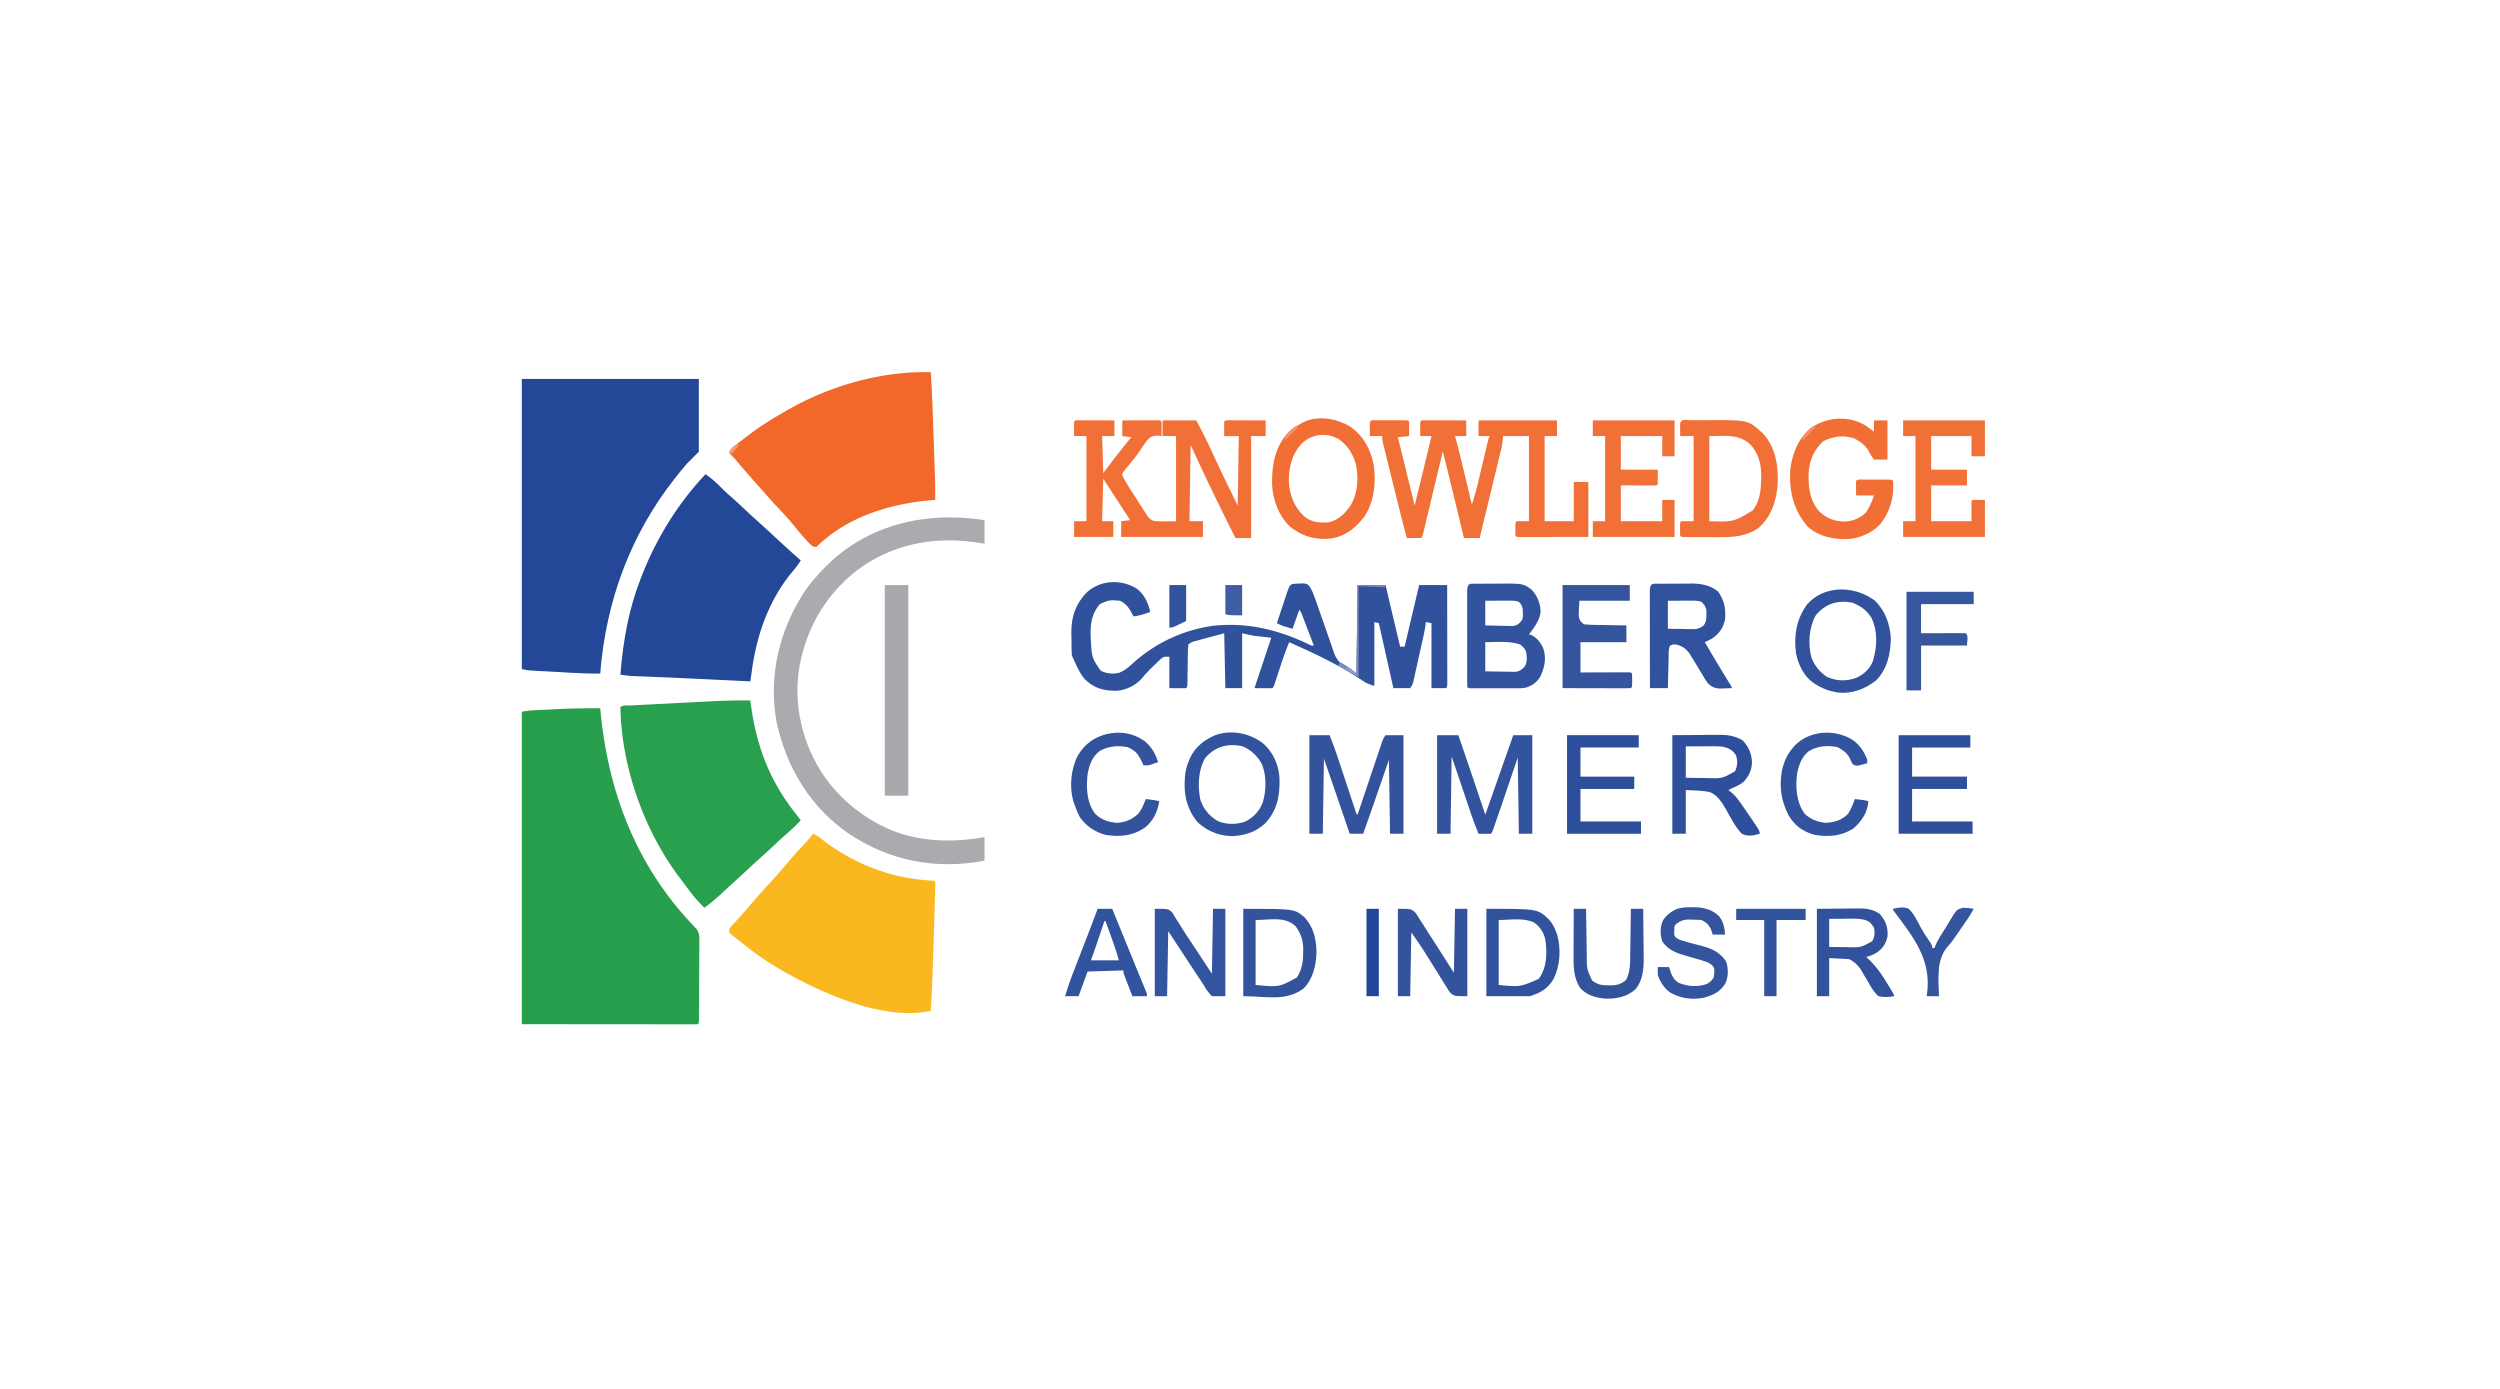 <svg xmlns="http://www.w3.org/2000/svg" width="270" height="150" fill="none"><path fill="#289F4C" d="m64.825 76.496.033.346c.837 8.67 3.808 16.517 9.847 22.937l.283.308.256.262c.292.439.294.8.285 1.309v.29q0 .47-.005.943l-.002.655q0 .686-.007 1.372-.007.881-.008 1.762l-.006 1.677-.001.325-.007.906v.273c-.007.617-.007.617-.142.752q-.367.015-.736.014l-.483.001-.538-.002h-.571l-1.533-.001-1.437-.001-4.207-.004-9.49-.007V76.859c.953-.136.953-.136 1.382-.157l.291-.014.31-.015.328-.015.69-.032 1.027-.05a79 79 0 0 1 4.44-.08"/><path fill="#244797" d="M56.356 40.928h19.116v7.864l-1.33 1.33c-.375.439-.736.877-1.09 1.331l-.178.226c-4.827 6.11-7.438 13.32-8.05 21.067-.958.01-1.91-.021-2.868-.075l-.43-.024-.89-.05-2.234-.123-.411-.022-.383-.022-.336-.019c-.312-.028-.312-.028-.916-.15z"/><path fill="#FBB720" d="M87.814 90.046c.42.189.756.442 1.119.726 3.386 2.578 7.365 4.096 11.621 4.325.327.03.327.03.448.151q.007.428-.006.855l-.007.276-.025.926-.017.655c-.053 1.96-.12 3.918-.187 5.878l-.016.446a156 156 0 0 1-.226 4.877c-5.413 1.246-13-2.415-17.464-5.198a32 32 0 0 1-2.76-2.003q-.321-.256-.647-.507c-.689-.542-.689-.542-.908-.761 0-.484.165-.582.492-.93l.304-.328.293-.315q.202-.225.401-.453l.205-.235q.285-.33.565-.66a76 76 0 0 1 2.257-2.538 52 52 0 0 0 1.493-1.696 64 64 0 0 1 2.096-2.36c.34-.364.662-.737.969-1.131"/><path fill="#28A04D" d="m81.038 75.65.037.287c.587 4.557 2.02 8.367 4.887 11.974q.265.338.52.683a22 22 0 0 1-1.398 1.346c-.49.42-.96.86-1.43 1.3q-.903.85-1.828 1.677c-.43.387-.853.78-1.277 1.172q-.754.698-1.513 1.39-.461.422-.918.849c-.654.608-1.312 1.184-2.04 1.703a14.4 14.4 0 0 1-1.611-1.823l-.207-.273-.41-.55-.512-.679c-3.82-5.107-6.221-11.936-6.335-18.33.257-.258.82-.173 1.177-.19l.337-.019 1.11-.057.773-.04 1.628-.083 2.069-.107 2.363-.122a71 71 0 0 1 4.578-.109"/><path fill="#244898" d="M76.198 51.211c.702.483 1.29 1.035 1.886 1.643.311.312.636.599.971.886.402.353.791.72 1.181 1.086q.905.849 1.828 1.676a110 110 0 0 1 1.277 1.17l.402.373c.905.836 1.815 1.667 2.74 2.482-.295.473-.622.891-.984 1.316-2.483 3.023-3.765 6.717-4.294 10.55q-.023.174-.05.352l-.117.848-.247-.012-2.891-.142-.513-.025c-1.862-.091-3.723-.181-5.585-.258l-.399-.016q-.918-.038-1.837-.074l-.653-.026-.292-.01a14 14 0 0 1-1.618-.163c.271-3.315.794-6.541 1.936-9.679l.13-.358c1.598-4.326 3.968-8.258 7.13-11.619"/><path fill="#F1682A" d="M100.518 40.202c.104 1.404.164 2.806.212 4.213l.024.68.049 1.418.063 1.803.049 1.403.023.664c.043 1.205.076 2.406.064 3.61l-.432.032c-4.436.363-9.165 1.822-12.393 5.05-.394-.002-.524-.158-.811-.43a34 34 0 0 1-.362-.402l-.195-.215a38 38 0 0 1-1.357-1.62c-.51-.607-1.06-1.178-1.603-1.755a35 35 0 0 1-1.04-1.157 56 56 0 0 0-.742-.833 96 96 0 0 1-1.75-1.992l-.195-.228-.383-.45c-.32-.376-.644-.738-1-1.08.16-.481.473-.672.862-.968l.23-.177.483-.368q.337-.255.671-.513c1.207-.919 2.488-1.697 3.804-2.45l.256-.149c4.557-2.621 10.197-4.243 15.473-4.086"/><path fill="#30519C" d="M122.786 63.586c.811.625 1.217 1.53 1.445 2.506-.601.213-1.178.402-1.814.484l-.112-.221c-.346-.662-.653-1.13-1.34-1.473-1.155-.093-1.155-.093-2.178.363-1.049 1.212-1.049 2.553-.968 4.113.122 1.712.122 1.712 1.051 3.078.663.313 1.286.394 2.004.22.686-.26 1.197-.775 1.739-1.252a16.13 16.13 0 0 1 7.91-3.74l.374-.067c3.758-.427 7.182.408 10.546 2.036.21.104.21.104.453.088l-.614-1.595-.208-.544-.3-.779-.095-.247c-.129-.382-.129-.382-.356-.706l-.726 2.057c-1.185-.343-1.185-.343-1.694-.605l.504-1.524.171-.519.247-.746.15-.453c.296-.83.296-.83.622-.993q.385-.034.772-.045l.418-.018c.383.063.383.063.623.301.31.467.481.938.663 1.466l.115.324.358 1.027.238.674q.451 1.278.892 2.56l.098.283.178.52c.217.625.42 1.191 1.003 1.545l.225.14.232.138c.818.5.818.5 1.082.764l.121-9.558h3.025l1.572 6.654h.484l1.573-6.654h3.025l.006 4.3.003 1.997.003 1.925.001.736.001 1.027.001.31c-.001.7-.001.7-.136.836H154.6v-7.017l-.605-.121-.042.338c-.091.632-.234 1.252-.373 1.875l-.087.393-.183.817q-.14.627-.278 1.254l-.178.795-.083.38-.08.35-.069.31c-.079.263-.079.263-.321.626h-1.815l-1.572-7.017-.484-.121v6.896c-.816-.272-.816-.272-1.224-.541l-.272-.177-.289-.19c-2.367-1.515-4.847-2.672-7.411-3.81-.427 1.012-.77 2.049-1.111 3.092l-.323.983-.142.436c-.118.328-.118.328-.239.449q-.487.012-.975.007l-.278-.001-.682-.006 1.814-5.445-.411-.044-.549-.061-.27-.03-.27-.03-.244-.027c-.471-.075-.936-.188-1.401-.291v5.928h-1.815l-.121-5.928-1.732.468-.545.147-.429.117-.44.12c-.379.102-.379.102-.726.357a10 10 0 0 0-.058 1.025l-.005.308q-.008.486-.013.973l-.014.976q-.005.303-.008.607c-.01.695-.01.695-.144.83a23 23 0 0 1-.915.007l-.9-.007V70.93c-.624-.018-.624-.018-1.031.337l-.229.216-.237.234-.246.235c-.403.388-.784.782-1.138 1.216-.675.811-1.702 1.332-2.747 1.432-1.472.016-2.434-.237-3.518-1.26-.562-.683-.903-1.485-1.259-2.289l-.121-.242c-.035-.545-.038-1.091-.042-1.637q-.004-.273-.01-.544c-.046-1.806.338-3.234 1.597-4.582 1.468-1.419 3.769-1.53 5.479-.461"/><path fill="#A9ABAE" d="M106.325 56.172v2.54l-1.248-.181c-4.462-.599-8.92.336-12.545 3.085-3.528 2.75-5.65 6.59-6.292 11.009-.523 4.262.71 8.6 3.34 11.985 1.442 1.76 3.012 3.128 5.009 4.226l.36.203c3.53 1.882 7.51 2.057 11.376 1.37v2.54c-5.199 1.007-10.244.042-14.64-2.903-4.21-2.878-6.782-7.215-7.83-12.14-.894-5.03.365-10.052 3.194-14.25.45-.64.959-1.225 1.49-1.798l.181-.197c4.6-4.953 11.084-6.499 17.605-5.49"/><path fill="#F17037" d="M116.527 45.39a80 80 0 0 1 .82.003q.451 0 .903.004l.61.002q.75.001 1.5.005v1.694h-1.331l.121 3.992.695-.915q1.145-1.494 2.33-2.956l-.968-.12v-1.695a680 680 0 0 1 2.347-.009l.855-.003.27-.001q.321.001.641.013c.121.121.121.121.133.477l-.004.438-.003.44-.005.34-.213-.042a1.95 1.95 0 0 0-.997.162c-.505.471-.869 1.083-1.253 1.653-.205.293-.423.57-.649.847l-.223.278q-.216.266-.435.528l-.195.245-.175.215c-.122.229-.122.229-.029.493.405.777.892 1.505 1.369 2.238q.2.308.393.619.282.45.574.893l.171.281c.24.358.418.613.838.748.78.09 1.624.036 2.397.036v-9.195h-1.452v-1.694h3.63c.689 1.243 1.298 2.51 1.891 3.801.834 1.812 1.712 3.601 2.586 5.394l.121-7.5h-1.573c-.012-1.218-.012-1.218 0-1.574.121-.12.121-.12.534-.134q.276 0 .551.002h.293q.464 0 .928.004l.628.002q.77.001 1.543.005v1.694h-1.573v11.01h-1.694a348 348 0 0 1-2.019-4.084l-.142-.29q-1.247-2.565-2.434-5.159-.119-.255-.245-.51l-.121 8.228h1.452v1.693h-8.832v-1.693l.968-.121-.124-.19q-1.392-2.141-2.78-4.287l-.121 4.598h1.21v1.693h-4.235v-1.693h1.331v-9.195h-1.331l-.012-1.217c.017-.504.023-.473.535-.49M148.687 45.388h2.754c.605.002.605.002.74.137q.012.398.008.794l-.004.44-.004.339-1.21.121 1.815 7.38c.609-2.5 1.217-4.999 1.815-7.501h-1.21l-.008-.779-.004-.438c.012-.356.012-.356.133-.477q.536-.015 1.07-.012l.325.001q.516 0 1.032.004l.698.001 1.715.006v1.694h-1.21l.081.295c.398 1.464.748 2.94 1.098 4.416l.186.78.45 1.889c.29-.828.511-1.657.711-2.51l.096-.4.297-1.256.485-2.05.084-.357.074-.314c.067-.251.067-.251.188-.493h-1.209v-1.694h8.469v1.694h-1.331v9.194h3.146v-4.234h1.573v5.928l-2.747.006a1042 1042 0 0 0-3.033.006l-.517.001h-.722l-.416.002c-.309-.015-.309-.015-.43-.136a15 15 0 0 1-.015-.726l-.001-.4c.016-.325.016-.325.137-.447h1.331v-9.194h-2.783l-.121.968a9 9 0 0 1-.106.497l-.062.26-.068.274-.071.298-.234.962-.162.671-.427 1.76-.435 1.797-.854 3.522h-1.694l-.198-.816-.648-2.667-.393-1.617-.378-1.56-.145-.596-.203-.833-.06-.25c-.081-.33-.166-.653-.274-.976l-.082.343-.764 3.193-.392 1.642-.379 1.584-.145.605-.202.846-.061.254c-.139.579-.139.579-.274.848h-1.573c-.352-1.3-.685-2.603-1.008-3.91l-.144-.585-.299-1.21q-.191-.776-.384-1.55l-.296-1.2-.142-.573-.309-1.251c-.08-.367-.08-.367-.08-.73h-1.331l-.007-.779-.004-.438c.019-.589.219-.491.752-.493"/><path fill="#F16F35" d="M201.532 45.988q.439.302.86.626v-1.21h1.452v4.235h-1.452c-.393-.552-.393-.552-.554-.886-.345-.652-.91-1.041-1.54-1.398-1.243-.38-2.209-.26-3.373.287-.989.88-1.511 2.073-1.588 3.375-.056 1.534.084 2.98 1.119 4.194.872.82 1.743 1.127 2.917 1.116.801-.077 1.616-.414 2.172-1.002.385-.589.623-1.144.847-1.815h-1.936c-.011-1.217-.011-1.217 0-1.573.231-.23.643-.136.949-.137h2.567c.356.016.356.016.477.137.151 1.715-.317 3.331-1.384 4.68-.902.96-2.268 1.544-3.577 1.611-1.56.01-3.036-.27-4.234-1.33-1.55-1.755-2.042-3.843-1.911-6.133.207-1.742.858-3.445 2.266-4.567 1.75-1.194 4.113-1.353 5.923-.21"/><path fill="#32539D" d="m159.64 63.043.322-.002.68-.003q.514-.002 1.027-.008c2.826-.017 2.826-.017 3.761.665.624.702.96 1.512.949 2.453-.122.89-.72 1.665-1.252 2.364l.257.068c.625.312 1.027.844 1.301 1.482.346 1.079.122 2.042-.348 3.047-.369.598-.889.95-1.562 1.161a4.4 4.4 0 0 1-.85.064l-.358.001h-4.423l-.314-.001c-.236-.015-.236-.015-.357-.136a25 25 0 0 1-.016-1.023l-.001-.325.001-1.068-.001-.74.001-1.55q.001-.998-.001-1.994v-2.262l.001-1.025-.001-.31c.004-.994.285-.854 1.184-.858m.769 1.84v2.66q.827.025 1.656.038l.474.016.457.006.421.01c.497-.09.673-.285.984-.674.086-.36.086-.36.061-.734l-.004-.374c-.064-.385-.143-.556-.42-.828-.405-.14-.793-.135-1.219-.133l-.425.001-.443.004-.448.001zm0 4.475v3.146q.758.017 1.517.026l.516.01q.371.008.743.011l.451.008c.476-.065.668-.206 1.007-.54.314-.484.264-.973.195-1.526-.111-.43-.328-.633-.679-.893-1.157-.385-2.542-.253-3.75-.242"/><path fill="#F17037" d="m182.672 45.384.337-.001.711-.001q.536-.001 1.072-.005c4.053-.012 4.053-.012 5.644 1.48 1.349 1.484 1.638 3.512 1.551 5.443-.144 1.794-.64 3.373-1.966 4.628-1.543 1.239-3.707 1.095-5.572 1.083l-1.084-.002-.689-.002h-.328c-.753-.007-.753-.007-.888-.142a15 15 0 0 1-.015-.726l-.001-.4c.016-.325.016-.325.137-.447h1.331v-9.194h-1.452l-.007-.779-.004-.438c.024-.728.642-.496 1.223-.497m1.934 1.714v9.194c2.629.077 2.629.077 4.689-1.172.778-1.014.9-2.217.907-3.447l.008-.329c.007-1.264-.323-2.437-1.208-3.37-1.227-1.122-2.801-.876-4.396-.876"/><path fill="#F16E34" d="M145.851 46.092c1.428 1.023 2.208 2.479 2.521 4.188.239 1.866.051 3.928-1.031 5.529-.996 1.265-2.03 2.11-3.643 2.355-1.665.17-3.071-.234-4.388-1.297-1.203-1.135-1.867-2.94-1.927-4.573-.024-2.16.311-4.074 1.858-5.715.441-.388.921-.67 1.445-.933l.243-.125c1.588-.67 3.507-.29 4.922.571m-5.308 1.844c-1.062 1.21-1.383 2.604-1.343 4.188.117 1.425.584 2.645 1.636 3.632.791.644 1.65.736 2.633.657 1.02-.202 1.747-.908 2.337-1.731.828-1.33.919-2.862.67-4.378-.291-1.193-.888-2.175-1.898-2.876-1.34-.771-2.936-.553-4.035.508"/><path fill="#F17139" d="M205.538 45.404h8.832v3.872h-1.451v-2.178h-4.356v3.63h3.872v1.693h-3.872v3.871h4.356v-2.177l.121-.121h1.33v3.992h-8.832v-1.694h1.331v-9.194h-1.331z"/><path fill="#F17037" d="M172.023 45.404h8.833v3.872h-1.331v-2.178h-4.477v3.63h3.993V52.3c-.121.121-.121.121-.49.135q-.245 0-.49-.002l-.475-.001-.609-.003-1.929-.008v3.871h4.477v-2.298h1.331v3.992h-8.833v-1.694h1.331v-9.194h-1.331z"/><path fill="#A7A9AC" d="M95.557 63.189h2.54v22.744h-2.54z"/><path fill="#33539E" d="M155.205 79.4h2.299c.979 2.859 1.954 5.72 2.904 8.59q1.516-4.294 3.024-8.59h2.057v10.646h-1.452l-.121-8.227-1.197 3.525a629 629 0 0 1-1.218 3.55l-.108.312c-.245.705-.245.705-.38.84q-.337.013-.673.007l-.371-.003-.287-.004a44 44 0 0 1-1.061-2.89l-.142-.42-.521-1.544-1.18-3.494-.121 8.348h-1.452z"/><path fill="#31529D" d="m179.449 63.043.348-.002.735-.003q.556-.002 1.114-.008l.714-.002.333-.005c1.028.004 2.091.193 2.881.891.661.957.833 1.873.726 3.025-.212.93-.664 1.528-1.452 2.056q-.36.188-.726.363a202 202 0 0 0 2.511 4.19c.393.637.393.637.393.77q-.43.02-.862.03l-.244.013c-.628.012-.964-.117-1.435-.526a8 8 0 0 1-.582-.893l-.314-.518-.314-.525a81 81 0 0 0-.574-.938l-.248-.406c-.38-.498-.771-.777-1.378-.932-.35-.045-.35-.045-.703.098-.192.383-.151.798-.16 1.219l-.007.291-.022.925-.016.626-.037 1.537h-1.936l-.007-4.348-.002-2.018-.003-1.946-.001-.745-.001-1.038-.001-.314c.002-1.038.339-.863 1.27-.867m.681 1.84v3.024q.797.015 1.595.022l.457.01.441.003.405.006c.419-.047.638-.153.973-.404.284-.426.282-.63.288-1.135l.01-.41c-.067-.473-.199-.667-.54-.996-.403-.144-.794-.135-1.219-.133l-.425.001-.443.004-.448.001z"/><path fill="#33539D" d="M141.412 79.4h2.178c.365.881.681 1.772.98 2.678l.236.715 1.085 3.28.233.706.142.428.125.38c.077.273.077.273.224.402l.104-.31.972-2.889.499-1.485.483-1.433.184-.547q.127-.383.258-.766l.148-.44c.135-.356.135-.356.377-.72h1.935v10.647h-1.452l-.121-7.985-1.378 3.988a331 331 0 0 1-1.404 3.997h-1.452l-.138-.406-.526-1.54-.224-.658q-.94-2.753-1.895-5.502l-.121 8.106h-1.452z"/><path fill="#34559E" d="M168.757 63.189h7.259v1.693h-5.444c-.132 2.006-.132 2.006.484 2.54.355.04.685.06 1.041.063l.308.006q.486.009.972.015l.66.013q.808.015 1.616.025v1.815h-4.96v3.266l1.186-.004 1.133-.003.79-.002q.566-.002 1.132-.003l.359-.002h.623c.221.014.221.014.342.135q.017.363.015.726l.001.4c-.016.326-.016.326-.137.447q-.345.015-.691.013h-.454l-.481-.001h-.439l-1.632-.005-3.683-.007z"/><path fill="#2E4F9B" d="m180.613 79.4 3.018-.023.946-.01.751-.003.387-.005c.923 0 1.689.127 2.49.6.659.695.97 1.424 1.014 2.38-.039.827-.331 1.476-.893 2.081-.355.306-.752.483-1.179.666q-.243.12-.484.242l.328.256c.386.323.667.676.957 1.09l.151.215c1.952 2.816 1.952 2.816 1.952 3.157-.664.198-1.294.32-1.936 0-.73-.76-1.21-1.737-1.717-2.652-.418-.71-.89-1.487-1.671-1.824-.864-.216-1.772-.193-2.662-.242v4.718h-1.452zm1.452 1.21v3.387q.852.017 1.705.026l.578.01c1.638.056 1.638.056 3.033-.732.282-.597.295-1.071.129-1.693-.343-.557-.722-.781-1.364-.95-.407-.06-.798-.062-1.21-.06h-.249q-.393 0-.784.004l-.534.002q-.652.001-1.304.005"/><path fill="#32539D" d="M136.467 80.329c1.057.965 1.65 2.33 1.719 3.753.034 1.843-.218 3.36-1.484 4.773-.998.981-2.239 1.386-3.622 1.441-1.458-.03-2.684-.522-3.754-1.52-.939-1.117-1.391-2.52-1.382-3.962l.002-.308c.015-.78.107-1.474.399-2.203l.125-.314c.57-1.276 1.513-2.036 2.779-2.59 1.768-.629 3.765-.218 5.218.93m-6.33 1.574c-.736 1.346-.786 2.955-.502 4.448a4.06 4.06 0 0 0 1.977 2.364c.943.343 1.883.34 2.832.028a3.73 3.73 0 0 0 1.933-2.08c.389-1.28.42-2.975-.127-4.207-.513-.87-1.177-1.511-2.127-1.877-1.563-.312-2.964.069-3.986 1.324"/><path fill="#32529D" d="m202.15 64.64.326.212c1.112 1.082 1.622 2.502 1.731 4.022 0 1.672-.37 3.361-1.573 4.598-1.195.94-2.576 1.474-4.113 1.33-.939-.163-1.749-.435-2.541-.968l-.226-.149c-.973-.734-1.533-1.923-1.779-3.093-.262-1.936.034-3.77 1.221-5.35 1.79-1.995 4.832-1.992 6.954-.602m-6.049 1.815c-.735 1.308-.852 3.099-.469 4.544.316.872.913 1.594 1.679 2.11 1.068.446 1.995.487 3.09.125.861-.363 1.509-.953 1.87-1.82.462-1.592.555-3.13-.147-4.68-.503-.826-1.2-1.306-2.091-1.655-1.599-.286-2.869.11-3.932 1.376"/><path fill="#2E4F9B" d="M205.054 79.4h7.743v1.33h-6.291v3.146h5.928v1.33h-5.928v3.51h6.533v1.33h-7.985z"/><path fill="#2D4E9B" d="M169.24 79.4h7.744v1.33h-6.292v3.146h5.808v1.33h-5.808v3.51h6.534v1.33h-7.986z"/><path fill="#33549E" d="M124.716 98.152c1.452 0 1.452 0 1.858.367q.178.273.342.555l.198.309q.234.364.461.733c.405.649.831 1.284 1.254 1.921q1.033 1.563 2.057 3.131l.121-7.016h1.331v9.436h-1.452a5.6 5.6 0 0 1-.818-1.083c-.243-.403-.509-.792-.772-1.183q-.592-.89-1.177-1.787l-.488-.742-1.066-1.622q-.197-.3-.397-.6l-.121 7.017h-1.331z"/><path fill="#33539D" d="M150.971 98.152c1.452 0 1.452 0 1.921.45q.209.31.402.628l.222.338q.346.536.684 1.079l.459.709q.43.661.85 1.328c.499.791 1.006 1.577 1.511 2.363l.121-6.895h1.331v9.436c-1.452 0-1.452 0-1.921-.464a16 16 0 0 1-.402-.645l-.222-.347c-.233-.366-.458-.736-.684-1.107l-.459-.73a95 95 0 0 1-.651-1.04c-.542-.881-1.119-1.709-1.71-2.563l-.121 6.896h-1.331z"/><path fill="#32529D" d="m196.222 98.152 2.654-.023.831-.01.662-.003.339-.005c.841 0 1.647.096 2.33.621.626.765.895 1.437.806 2.444-.187.763-.511 1.269-1.178 1.713a3.6 3.6 0 0 1-1.121.465l.23.211c.808.769 1.39 1.56 1.963 2.518l.246.4c.586.96.586.96.586 1.105-.591.101-1.106.13-1.694 0-.51-.455-.817-1.004-1.149-1.595a59 59 0 0 0-.41-.681 27 27 0 0 1-.363-.622c-.329-.475-.7-.832-1.224-1.094a9 9 0 0 0-.5-.039l-.266-.013-.338-.016-1.073-.053v4.113h-1.331zm1.331 1.088v3.025q.726.013 1.452.02l.493.007c1.467.046 1.467.046 2.705-.647.266-.489.297-.893.189-1.437-.283-.486-.473-.68-1.006-.865-.743-.169-1.503-.128-2.261-.118l-.458.004q-.558.004-1.114.011"/><path fill="#33539D" d="M123.627 80.046c.77.638 1.129 1.315 1.452 2.257q-.258.092-.515.182l-.289.102c-.285.08-.285.08-.769.08l-.107-.244c-.398-.856-.715-1.366-1.617-1.73-1.079-.198-2.014-.127-2.995.4-.837.631-1.154 1.536-1.331 2.541-.15 1.44-.104 3.05.817 4.242.654.667 1.448.92 2.359.99.918-.06 1.616-.346 2.293-.975.39-.475.608-1.025.823-1.595.972.113.972.113 1.452.241-.187 1.158-.649 2.143-1.593 2.875-1.316.889-2.659.988-4.215.755-1.161-.322-2.093-.944-2.783-1.936-.244-.471-.433-.95-.605-1.451l-.091-.263c-.436-1.566-.254-3.485.492-4.917.762-1.255 1.688-1.94 3.108-2.321 1.446-.339 2.906-.112 4.114.767"/><path fill="#32539D" d="M200.214 80.005c.701.551 1.136 1.224 1.452 2.056v.363c-1.151.332-1.151.332-1.573.121-.132-.23-.236-.467-.344-.71-.295-.546-.773-.877-1.319-1.15-1.081-.208-2.086-.13-3.048.422-.775.566-1.103 1.49-1.292 2.406-.189 1.485-.097 3.126.815 4.37.61.609 1.453.916 2.3.983.949-.06 1.748-.294 2.404-.998.304-.495.523-1.03.726-1.572 1.037.12 1.037.12 1.452.241-.1 1.205-.68 2.098-1.573 2.904-1.298.874-2.718.969-4.234.726-1.325-.383-2.187-1.007-2.862-2.204-.401-.827-.702-1.715-.768-2.635l-.023-.306c-.062-1.478.253-3.028 1.233-4.17l.188-.233c1.597-1.792 4.556-1.93 6.466-.615"/><path fill="#33539D" d="M134.274 98.152c5.504 0 5.504 0 6.556.865 1.02 1.037 1.32 2.38 1.354 3.792-.032 1.411-.362 2.89-1.376 3.932-1.934 1.455-4.027.847-6.534.847zm1.331 1.21v7.016c2.545.238 2.545.238 4.454-.809.574-.869.689-1.735.681-2.76l.007-.324c0-.933-.267-1.689-.816-2.443-1.179-1.125-2.805-.68-4.326-.68"/><path fill="#31529D" d="M160.529 98.152c5.558 0 5.558 0 6.76 1.16.346.391.564.77.742 1.259l.143.371c.431 1.557.325 3.36-.4 4.816-.648 1.04-1.367 1.444-2.526 1.83h-4.719zm1.331 1.21v7.016c2.334.217 2.334.217 4.326-.665.906-1.266.933-2.827.694-4.315-.205-.779-.55-1.295-1.209-1.772-1.152-.547-2.651-.265-3.811-.265"/><path fill="#34549E" d="M182.701 97.985h.309c1.031.021 1.945.252 2.685 1.013.46.652.557 1.144.605 1.936h-1.331l-.143-.454c-.212-.569-.524-.848-1.066-1.119a19 19 0 0 0-.999-.038l-.275-.01c-.644-.007-.994.114-1.509.532-.191.191-.146.387-.151.65l-.01.291c.02.273.02.273.181.471.287.209.553.289.895.388l.421.125q.514.143 1.033.272c1.289.328 2.294.639 3.075 1.796.246.737.256 1.628-.068 2.344-.559.929-1.289 1.282-2.318 1.565-1.283.269-2.673.073-3.784-.643-.593-.498-.965-1.08-1.21-1.815a24 24 0 0 1 0-.847h1.21l.189.568c.21.512.392.849.87 1.138.975.392 2.063.475 3.055.109.342-.224.544-.362.725-.726.038-.25.038-.25.046-.529l.018-.283c-.097-.422-.308-.532-.668-.76a11 11 0 0 0-.908-.303l-.257-.077a73 73 0 0 0-1.214-.35c-1.049-.304-1.959-.621-2.582-1.569-.237-.71-.243-1.524.06-2.215.366-.632.932-1.028 1.595-1.31.514-.133.992-.15 1.521-.15"/><path fill="#36569F" d="M205.9 63.914h7.26v1.331h-5.687v3.146l1.055-.005 2.714-.007.319-.002q.376.001.752.014c.315.314.121.885.121 1.33h-4.961v4.84H205.9z"/><path fill="#33539D" d="M169.966 98.152h1.331l.007.547q.014 1.011.031 2.022l.013.873.02 1.26.004.39c.004 1.412.004 1.412.575 2.65.587.447 1.02.525 1.755.522l.254.006c.67.001 1.172-.144 1.666-.603.461-.876.434-1.894.444-2.859l.007-.418q.01-.656.018-1.313l.014-.894q.018-1.092.032-2.183h1.331q.017 1.377.026 2.756l.01.936q.008.677.011 1.352l.007.417c.001 1.136-.138 2.377-.924 3.257-.906.783-1.98 1.003-3.15.986-1.046-.08-2.021-.33-2.756-1.115-.749-1.063-.761-2.34-.75-3.592l.001-.435.008-1.364.003-.929q.005-1.135.012-2.27"/><path fill="#32539D" d="M118.545 98.152h1.573l.335.82.299.734.827 2.024c.706 1.732.706 1.732 1.416 3.462l.189.461.334.811.144.352.123.297c.083.233.083.233.083.475h-1.572l-.484-1.255-.14-.361-.133-.345-.122-.319c-.089-.261-.089-.261-.089-.502l-3.872.12-.968 2.662h-1.452a30 30 0 0 1 .902-2.636l.156-.404.492-1.27.645-1.668.156-.402q.59-1.524 1.158-3.056m.726 1.33-.068.207c-.446 1.348-.9 2.692-1.384 4.028h3.025c-.3-1.003-.3-1.003-.637-1.99l-.145-.402-.148-.406-.153-.421-.369-1.016z"/><path fill="#34549D" d="M204.449 98.152c.573-.145 1.14-.245 1.694 0 .57.55.917 1.301 1.285 1.993.243.444.521.861.802 1.281.454.682.454.682.454.96h.242l.09-.249c.295-.692.714-1.319 1.118-1.952q.16-.257.314-.516c.86-1.445.86-1.445 1.571-1.628.397 0 .754.03 1.142.11-.415.766-.907 1.467-1.407 2.178l-.26.379c-.729 1.062-.729 1.062-1.145 1.518-1.264 1.451-.983 3.545-.939 5.362h-1.331l.045-.282c.473-3.656-1.421-6.028-3.542-8.844-.133-.19-.133-.19-.133-.31"/><path fill="#32539D" d="M187.51 98.152h7.501v1.21h-3.146v8.226h-1.33v-8.227h-3.025z"/><path fill="#224697" d="M147.583 98.152h1.331v9.436h-1.331z"/><path fill="#31539D" d="M126.289 63.189h1.815v3.87c-1.452.727-1.452.727-1.815.727z"/><path fill="#3E5DA3" d="M132.338 63.189h1.815v3.266c-1.331 0-1.331 0-1.815-.121z"/><path fill="#7C89B6" d="M146.615 63.189h3.025l-.121.241-2.783-.12v9.799c-1.497-.817-1.497-.817-2.177-1.21l.242-.363a108 108 0 0 1 .791.52c.311.216.607.453.902.69z"/><path fill="#8F9CC3" d="M144.68 71.536q.348.191.695.385l.392.217c.369.248.592.49.848.85-.489-.18-.92-.415-1.368-.68-.194-.116-.194-.116-.392-.232l-.296-.177z"/><path fill="#F4916B" d="m195.858 46.01.242.12-1.452 1.452c0-.554.353-.825.726-1.21.288-.234.288-.234.484-.363"/><path fill="#F4936D" d="m139.961 46.01.242.12-1.452 1.452c0-.554.353-.825.726-1.21.287-.234.287-.234.484-.363"/><path fill="#F59A77" d="m79.586 47.945.242.12-.847.969-.242-.121c.167-.502.436-.644.847-.968"/><path fill="#7688B8" d="m144.68 71.536.847.484v.242c-.407-.073-.651-.224-.968-.484z"/></svg>